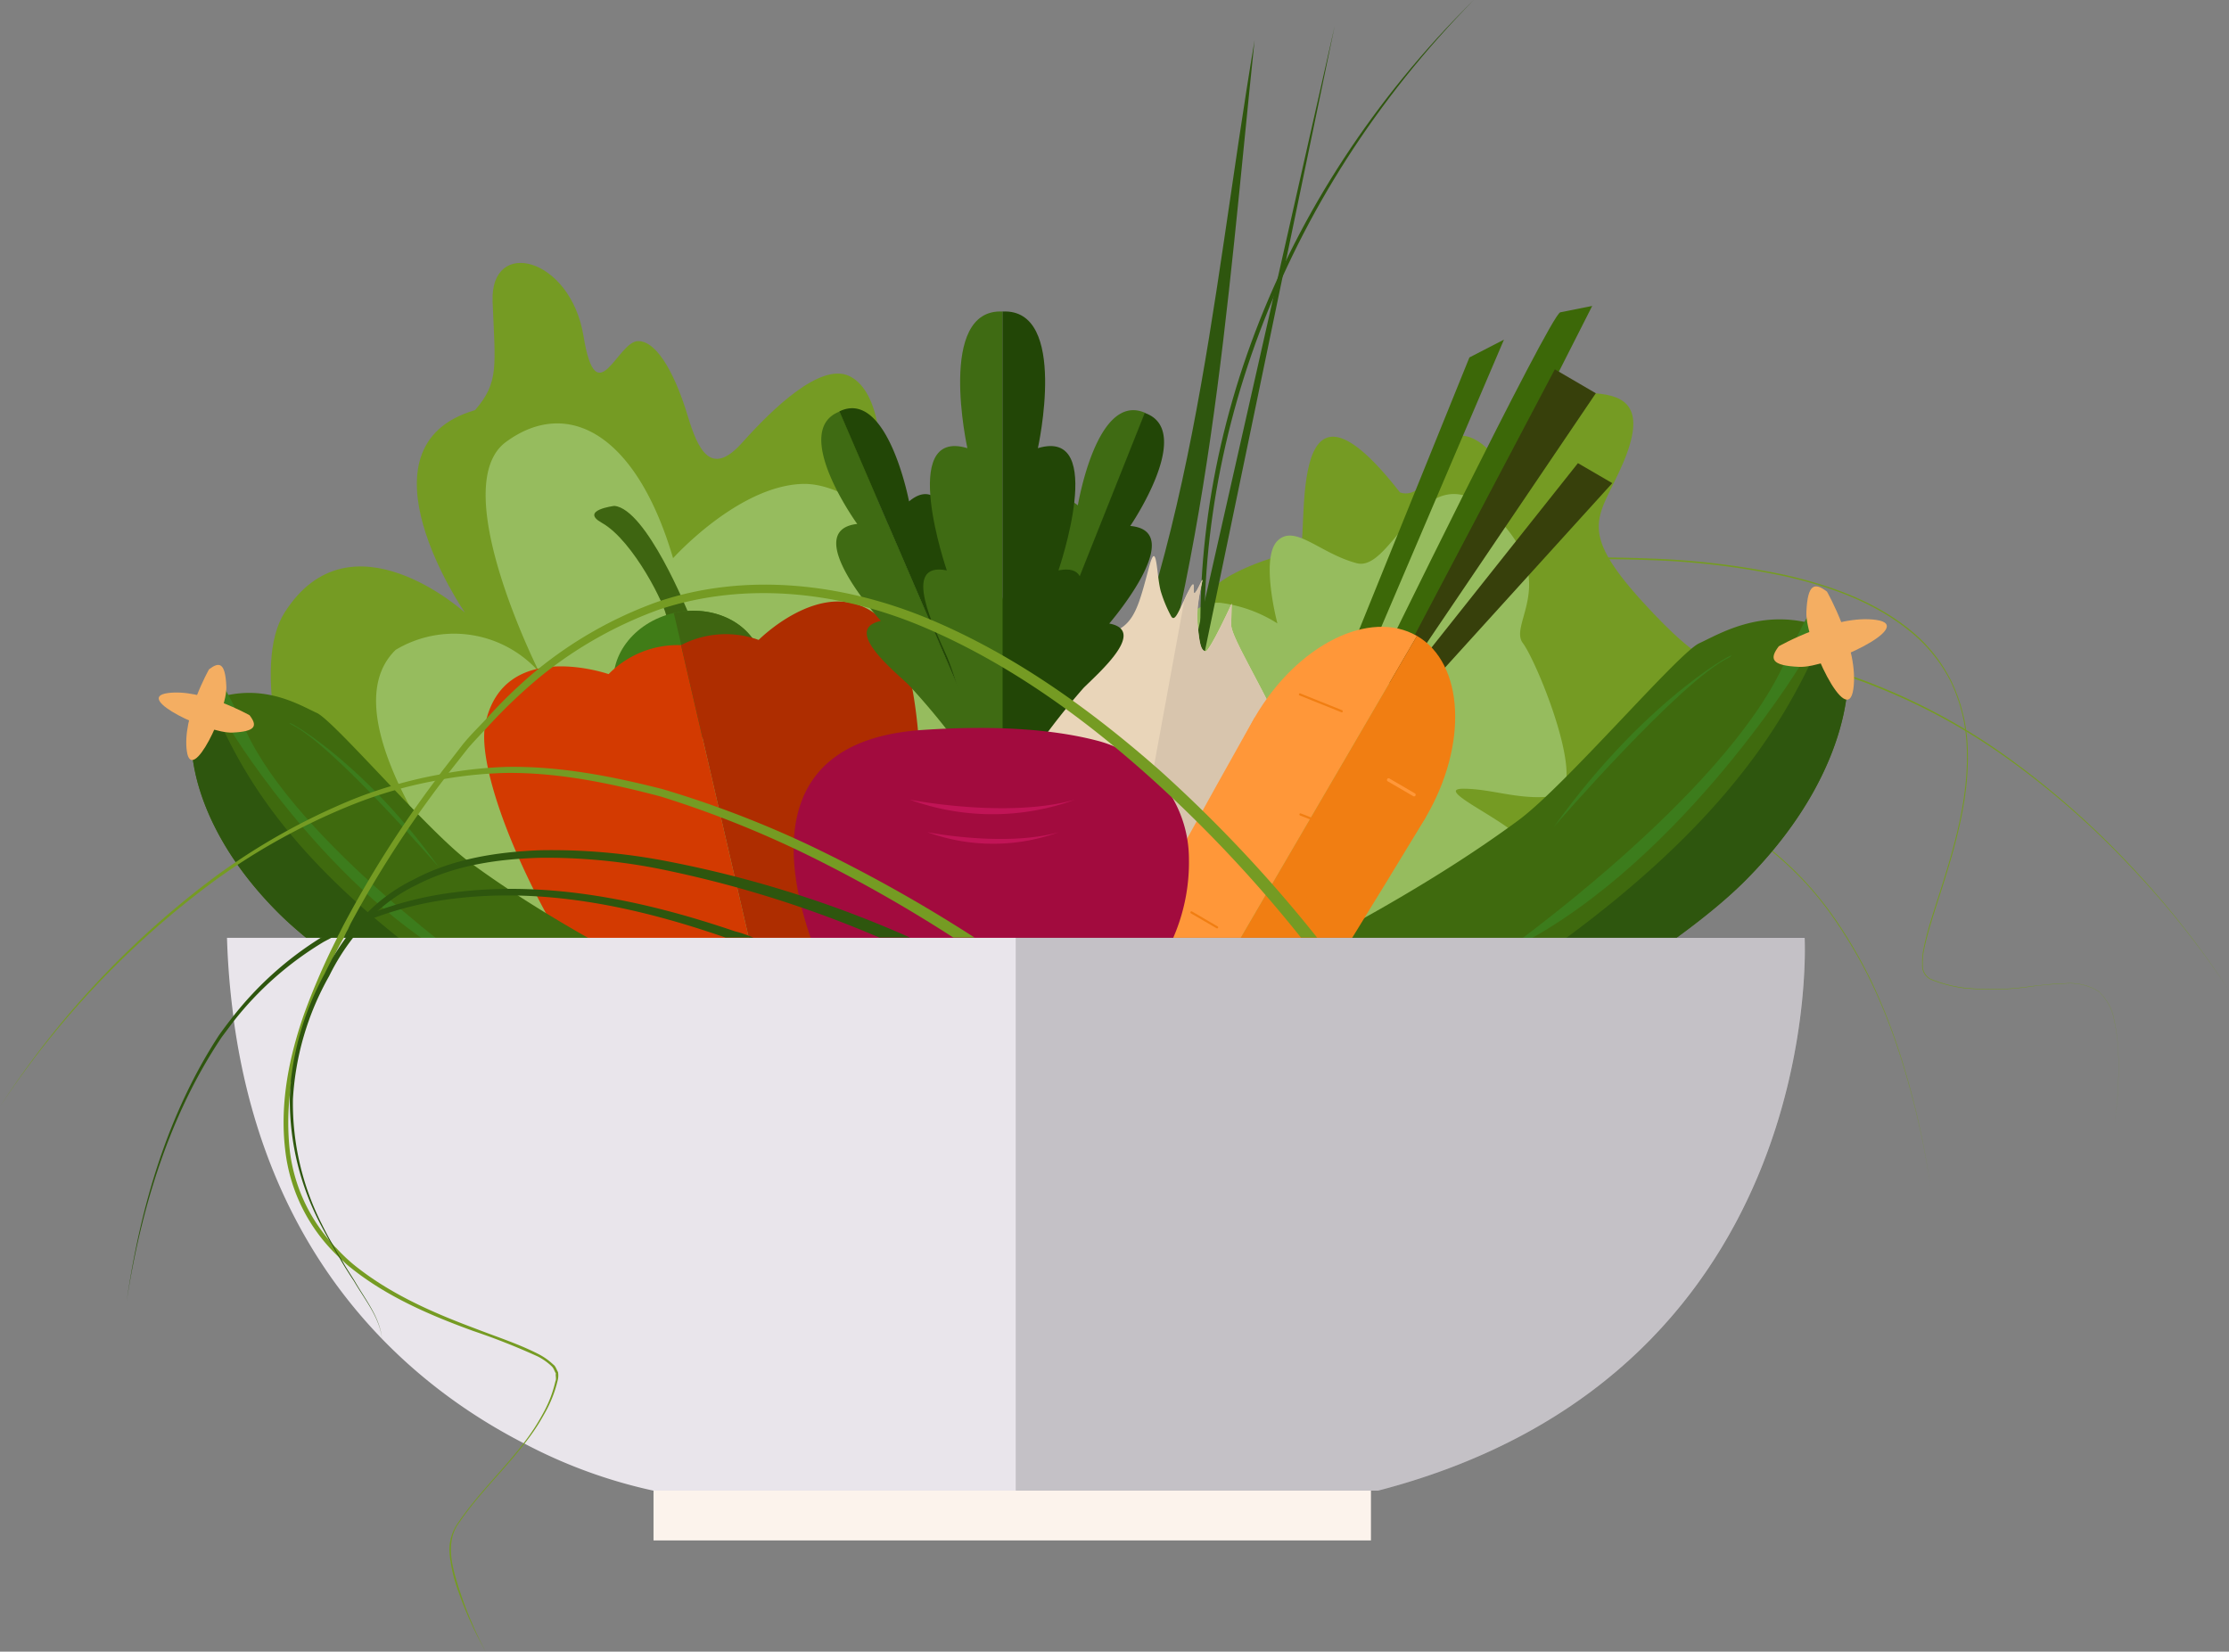<svg xmlns="http://www.w3.org/2000/svg" viewBox="0 0 307.65 227.98"><rect x="0" y="0" width="307.65" height="227.98" fill="#808080" stroke="none"/><defs><style>.cls-1{fill:#cec386;}.cls-2{fill:#a0a0a0;}.cls-3{fill:#606060;opacity:0.32;}.cls-4{fill:#759b23;}.cls-5{fill:#96bc5e;}.cls-6{fill:#2e560e;}.cls-7{fill:#f17e12;}.cls-8{fill:#e9d5b9;}.cls-9{fill:#d8c5ad;}.cls-10{fill:#3e6511;}.cls-11{fill:#407c17;}.cls-12{fill:#d33a01;}.cls-13{fill:#ae2d00;}.cls-14{fill:#3f6a0e;}.cls-15{fill:#3c7c1c;}.cls-16{fill:#f4ae62;}.cls-17{fill:#3c6808;}.cls-18{fill:#37400b;}.cls-19{fill:#ff9739;}.cls-20{fill:#3f6b13;}.cls-21{fill:#224606;}.cls-22{fill:#fcf3ec;}.cls-23{fill:#a20b3e;}.cls-24{fill:#c11456;}.cls-25{fill:#e9e5eb;}.cls-26{opacity:0.16;}</style></defs><title>vegetables</title><g id="Слой_2" data-name="Слой 2"><g id="Слой_1-2" data-name="Слой 1"><polygon class="cls-1" points="94.39 69.77 88.32 96.14 93.12 91.23 94.39 69.77"/><path class="cls-2" d="M92.14,86.34s-25.75,39.6-4.62,56.43a23.49,23.49,0,0,0,24.33,2.71,39,39,0,0,0,14.75-12.21C138.49,117.49,98,82.3,92.14,86.34Z"/><path class="cls-3" d="M100.28,153.6s30.9-50.59,77-3.58C177.29,150,134.9,110.88,100.28,153.6Z"/><path class="cls-4" d="M147.66,130.5a162.17,162.17,0,0,1,17-9.67,159.1,159.1,0,0,1,18-7.63,112.47,112.47,0,0,1,18.92-4.93,69.79,69.79,0,0,1,19.52-.6,46.52,46.52,0,0,1,18.45,6.13,45.79,45.79,0,0,1,14,13.43,65.87,65.87,0,0,1,4.87,8.47,82.56,82.56,0,0,1,3.6,9.09,113.55,113.55,0,0,1,4.43,19,113.25,113.25,0,0,0-4.49-19,79.76,79.76,0,0,0-3.63-9.07,66.78,66.78,0,0,0-4.88-8.44,44.17,44.17,0,0,0-32.42-19.39,69.6,69.6,0,0,0-19.44.67,112.66,112.66,0,0,0-18.84,5,159.36,159.36,0,0,0-17.94,7.67,164.55,164.55,0,0,0-16.93,9.69Z"/><path class="cls-4" d="M165.23,196.55a181.25,181.25,0,0,1-5.57-18.07A188.63,188.63,0,0,1,155.9,160c-1.83-12.45-2.42-25.23-.16-37.68a62,62,0,0,1,6-17.89,46.48,46.48,0,0,1,11.86-14.61,49.14,49.14,0,0,1,7.88-5.22,59,59,0,0,1,8.71-3.7,79.5,79.5,0,0,1,18.53-3.57c1.57-.12,3.15-.18,4.72-.27s3.15-.09,4.72-.1q4.72-.06,9.45.13a107.54,107.54,0,0,1,18.75,2.26c6.11,1.4,12.24,3.54,17.18,7.52a21.29,21.29,0,0,1,5.88,7.34,23.17,23.17,0,0,1,2.17,9.15c.23,6.34-1.44,12.54-3.32,18.52-.93,3-2,6-2.67,9a9.64,9.64,0,0,0-.22,2.33,2.08,2.08,0,0,0,1.09,1.91,18.24,18.24,0,0,0,4.54,1.21,36.53,36.53,0,0,0,9.4-.21c1.57-.17,3.13-.37,4.71-.39a7.52,7.52,0,0,1,4.52,1.09,7,7,0,0,1,2.19,4.08,25.57,25.57,0,0,1,.56,4.69,57.1,57.1,0,0,1-.5,9.42,58.21,58.21,0,0,0,.49-9.42,24.54,24.54,0,0,0-.57-4.68,7,7,0,0,0-2.18-4.07,7.55,7.55,0,0,0-4.51-1.08,46.32,46.32,0,0,0-4.7.41,37.15,37.15,0,0,1-9.42.23,18.5,18.5,0,0,1-4.56-1.21,2.12,2.12,0,0,1-1.14-2,9.79,9.79,0,0,1,.21-2.36c.65-3.09,1.74-6.05,2.66-9.06,1.88-6,3.53-12.17,3.29-18.48a22.89,22.89,0,0,0-2.17-9.1A21.28,21.28,0,0,0,263.43,87c-4.92-3.95-11-6.08-17.13-7.46a106.94,106.94,0,0,0-18.71-2.23c-3.14-.12-6.29-.15-9.43-.12-1.58,0-3.15.07-4.72.12s-3.14.15-4.71.27a79.38,79.38,0,0,0-18.46,3.59,59,59,0,0,0-8.66,3.69,48.74,48.74,0,0,0-7.82,5.2A46.37,46.37,0,0,0,162,104.55a62.07,62.07,0,0,0-5.92,17.8c-2.23,12.39-1.62,25.13.22,37.54a187.18,187.18,0,0,0,3.79,18.47,178.61,178.61,0,0,0,5.58,18Z"/><path class="cls-4" d="M159.08,124.18a203.86,203.86,0,0,1,17.85-12.49A194.11,194.11,0,0,1,196,101.16a131.8,131.8,0,0,1,20.3-7.84,76.06,76.06,0,0,1,21.5-3.16A59.76,59.76,0,0,1,259,94.6a84.63,84.63,0,0,1,19,10.59,116.67,116.67,0,0,1,16.22,14.47,123.1,123.1,0,0,1,13.45,17.08,122.42,122.42,0,0,0-13.5-17,115.36,115.36,0,0,0-16.25-14.42,84.91,84.91,0,0,0-19-10.52,59.65,59.65,0,0,0-21.15-4.36,75.85,75.85,0,0,0-21.41,3.21,130.79,130.79,0,0,0-20.23,7.88,194.43,194.43,0,0,0-19,10.56,201.83,201.83,0,0,0-17.76,12.51Z"/><path class="cls-4" d="M56.5,151.8S30.19,98.86,39.28,84.55s24.88,0,24.88,0S48.35,61.62,65.57,56.61c3.35-3.88,2.77-6.08,2.42-15s10.76-6.15,12.55,4.79,4.67.68,7.54.68,5.38,5.47,6.82,10.26,3.23,8.58,7.53,3.77,10.77-11,14.71-9.24,5.39,9.57,3.59,18.46-4.57,13.67.77,21.88,13.23,14.36,24,10.6S167,86.43,166.66,83s10.77-6.84,12.56-6.84-2.51-29.4,14-8.2c0,0,2.87,1.36,4.66-4.11s5.74-4.1,8.25-1,3.23,6.15,6.1.68,3.72-9.58,8-9.24,7,2.06,3.81,9.58-6.68,8.91,2.65,19.17,8.12,5.34,9.19,11-.35,18.68-3.22,19.71-6.46-.69-9,7.17-2.87,27.7-2.87,27.7Z"/><path class="cls-5" d="M87.77,150.9S40.25,103.72,54.61,89.7a15.68,15.68,0,0,1,19.82,3.08S61.48,67.14,69.84,61,87.77,59.62,92.9,77.05c0,0,8.88-9.91,17.77-10.25s19.83,13.33,22.22,17.09,4.11,22.74,9.58,20.77,18.11-11.2,18.46-13.93,3.42-7.86,7.52-7.52a19.19,19.19,0,0,1,7.86,2.84s-2.39-9,0-11.39,5.81,1.71,10.94,3.08,9.23-16.07,18.8-6.84,2.08,15.13,4.13,17.86,9.21,20.43,4.42,21.11-8.55-1-12.65-1,5.47,4.1,7.86,6.84,1.71,4.78,1.37,13.33-4.79,26-4.79,26Z"/><path class="cls-6" d="M147.28,112.63c3.7.8,3.41,1.31,7.16,2C167.07,78,169.25,43,173.16,5.55,166.91,42.72,165,77.35,147.28,112.63Z"/><path class="cls-6" d="M166.14,96.08C163,62.93,175.79,27.27,203.41,0c-27,27.44-39.57,62.86-36.81,96Z"/><line class="cls-7" x1="162.96" y1="101.64" x2="184.22" y2="3.56"/><polygon class="cls-6" points="162.1 101.45 184.22 3.56 163.82 101.83 162.1 101.45"/><path class="cls-8" d="M163.58,131.42c-2.81,3-6.37,2.07-9.11.53a20.9,20.9,0,0,1-3.82-2.86c-1.7-1.53-10.6-9.62-12.66-13.26s-1-8.47.49-12.91a32.55,32.55,0,0,1,6.45-10.75c2.2-2.43,8.48-4.37,10.21-5.78s2.33-3.92,3.46-8.13,1,1.58,1.68,3.57a18.08,18.08,0,0,0,1.3,3.11c.47,1,.93-.15,1.86-2.1.19-.43.42-.93.69-1.42,1.39-2.72-.32,3.14,1.69-1.2.52-1-.82,2.55-.55,5.79s.54,3.73,1.08,3.9S170,83.32,170,83.32l-.07,2.93c0,2.51,9.18,15.79,10,24.12S163.58,131.42,163.58,131.42Z"/><path class="cls-9" d="M163.58,131.42c-2.81,3-6.37,2.07-9.11.53l9-49.11c.19-.43.42-.93.69-1.42,1.39-2.72-.32,3.14,1.69-1.2.52-1-.82,2.55-.55,5.79s.54,3.73,1.08,3.9S170,83.32,170,83.32l-.07,2.93c0,2.51,9.18,15.79,10,24.12S163.58,131.42,163.58,131.42Z"/><path class="cls-10" d="M95,84.59S89.22,70.22,84.79,69.83c0,0-4.84.59-1.72,2.34C87.43,74.61,92,83.87,92,85.28S95,84.59,95,84.59Z"/><ellipse class="cls-11" cx="94.97" cy="93.2" rx="10.37" ry="8.8" transform="translate(-18.55 23.78) rotate(-13.02)"/><path class="cls-10" d="M93,84.62l4,17.15c5.58-1.29,9.21-6.17,8.12-10.91S98.57,83.33,93,84.62Z"/><path class="cls-12" d="M109.11,154.34,94,89.05a13.37,13.37,0,0,0-10,4S69.57,88,67,99.85,90.74,161.39,109.11,154.34Z"/><path class="cls-13" d="M109.11,154.34,94,89.05a13.35,13.35,0,0,1,10.71-.72S115.54,77.41,123,86.91,128.71,152.61,109.11,154.34Z"/><path class="cls-14" d="M110.3,163.8a12.83,12.83,0,0,1-5.09,0C97.44,162,52.54,140.13,38.41,126S25.44,98.2,28,97.07c.32-.14.67-.28,1-.39,7-2.72,12.33.64,14.73,1.73s15.47,16.46,21,20.53c20.07,14.8,47.2,25.08,55.85,31.22C127.5,155.14,118.17,162.24,110.3,163.8Z"/><path class="cls-6" d="M118,164.07a79,79,0,0,1-12.75-.24C97.44,162,52.54,140.13,38.41,126S25.44,98.2,28,97.07c.32-.14.67-.28,1-.39C34.38,108.83,45,133.75,118,164.07Z"/><path class="cls-15" d="M40.19,100c-2.06-1.45,9.32,4.22,20.34,19.66C60.53,119.68,45.83,102.66,40.19,100Z"/><path class="cls-15" d="M32.06,101.12s14.8,24.2,34.62,33.32c0,0-25.6-18.08-32.74-33.54S32.06,101.12,32.06,101.12Z"/><path class="cls-16" d="M28.85,92.39S25.11,99,25.79,103.7s5.59-5.59,5.45-8.93S30.27,91.3,28.85,92.39Z"/><path class="cls-16" d="M34.45,98.73S27.87,95,23.13,95.67s5.6,5.59,8.93,5.45S35.53,100.15,34.45,98.73Z"/><path class="cls-14" d="M155.28,166.61a15.42,15.42,0,0,0,6.05,0c9.24-2.19,62.65-28.2,79.46-45s15.43-33.07,12.44-34.42c-.38-.17-.8-.33-1.17-.46-8.37-3.24-14.67.76-17.53,2.06s-18.4,19.58-24.92,24.41c-23.87,17.61-56.14,29.84-66.44,37.15C134.81,156.32,145.91,164.76,155.28,166.61Z"/><path class="cls-6" d="M146.16,166.94a96.24,96.24,0,0,0,15.17-.28c9.24-2.19,62.65-28.2,79.46-45s15.43-33.07,12.44-34.42c-.38-.17-.8-.33-1.17-.46C245.58,101.23,232.91,130.87,146.16,166.94Z"/><path class="cls-15" d="M238.67,90.75c2.46-1.73-11.08,5-24.19,23.38C214.48,114.13,232,93.88,238.67,90.75Z"/><path class="cls-15" d="M248.35,92.05s-17.61,28.79-41.19,39.63c0,0,30.46-21.5,39-39.89S248.35,92.05,248.35,92.05Z"/><path class="cls-16" d="M252.16,81.66s4.46,7.82,3.64,13.46-6.64-6.65-6.48-10.62S250.47,80.37,252.16,81.66Z"/><path class="cls-16" d="M245.51,89.21s7.82-4.46,13.46-3.64-6.66,6.64-10.62,6.48S244.22,90.9,245.51,89.21Z"/><polygon class="cls-17" points="184.79 93.84 202.81 49.34 207.58 46.88 187.15 94.73 184.79 93.84"/><path class="cls-17" d="M215.35,43.11c-1.4.37-25.63,50-25.63,50L193,95l26.76-52.77Z"/><polygon class="cls-18" points="214.6 50.98 220.26 54.28 194.43 92.45 191.78 94.27 214.6 50.98"/><polygon class="cls-18" points="217.79 63.93 192.45 95.84 193.66 98.53 222.53 66.69 217.79 63.93"/><path class="cls-19" d="M141.81,179.89l-3.64-2.12c-3-1.76-3.39-6.8-.88-11.5L173.19,99c5.84-10,15.86-15,22.38-11.22h0Z"/><path class="cls-19" d="M173.19,99s-32.83,58-37.36,71.53,37.81-59.92,38.9-60.61S173.19,99,173.19,99Z"/><path class="cls-7" d="M141.81,179.89l3.63,2.12c3,1.76,7.59-.39,10.45-4.88l40.92-64.36c5.84-10,5.28-21.19-1.24-25h0Z"/><path class="cls-7" d="M196.81,112.77s-34.36,57.12-43.9,67.72,33.57-62.4,33.63-63.68S196.81,112.77,196.81,112.77Z"/><path class="cls-7" d="M179.45,112.57a38.72,38.72,0,0,1,4.79,2.15c.17.09.32-.17.15-.26a39.18,39.18,0,0,0-4.86-2.18c-.18-.07-.26.22-.08.29Z"/><path class="cls-7" d="M183.36,125.87a19.83,19.83,0,0,1-4.2-3.08c-.14-.13-.36.08-.22.21a20.13,20.13,0,0,0,4.27,3.13.15.15,0,0,0,.15-.26Z"/><path class="cls-7" d="M164.37,126.07l3.54,2.06c.17.1.32-.16.15-.25l-3.54-2.07a.15.15,0,0,0-.15.26Z"/><path class="cls-19" d="M173.74,131.5l3.55,2.07a.22.22,0,0,0,.22-.39L174,131.11a.23.23,0,0,0-.23.39Z"/><path class="cls-19" d="M145.09,170.19l3.54,2.07a.23.23,0,0,0,.23-.39l-3.54-2.07c-.25-.14-.48.25-.23.39Z"/><path class="cls-19" d="M191.51,107.83l3.55,2.07a.22.22,0,0,0,.22-.39l-3.54-2.07a.23.23,0,0,0-.23.39Z"/><path class="cls-19" d="M159.17,146l3.54,2.07a.23.23,0,0,0,.23-.39l-3.54-2.06c-.25-.15-.48.24-.23.38Z"/><path class="cls-7" d="M150.51,148.17a5.85,5.85,0,0,0,3.08,1.3c.19,0,.19-.28,0-.3a5.57,5.57,0,0,1-2.87-1.21c-.14-.12-.36.09-.21.21Z"/><path class="cls-7" d="M158.77,166.66l-2.37-1.38c-.16-.1-.31.16-.15.26l2.36,1.38c.17.09.32-.17.16-.26Z"/><path class="cls-7" d="M179.38,96l5.77,2.32c.18.07.26-.22.08-.29l-5.78-2.32c-.17-.07-.25.22-.07.29Z"/><path class="cls-20" d="M115.9,56.8l19.37,45-2.84,1.22a96.35,96.35,0,0,0-7.07-8.54c-2.35-2.2-9-7.67-3.78-8.77,0,0-11.33-12.47-3.26-13.39C118.32,72.35,109,59.42,115.9,56.8Z"/><path class="cls-21" d="M115.86,56.78l19.37,45,2.83-1.22a96.32,96.32,0,0,1-1.34-11c0-3.21.59-11.77-3.77-8.77,0,0-1.26-16.8-7.48-11.58C125.47,69.23,122.5,53.58,115.86,56.78Z"/><path class="cls-20" d="M158.08,57l-18.14,45.53-2.87-1.14a97.89,97.89,0,0,0,1-11c-.11-3.2-.9-11.75,3.53-8.87,0,0,.8-16.82,7.16-11.77C148.8,69.7,151.35,54,158.08,57Z"/><path class="cls-21" d="M158,57l-18.14,45.53,2.87,1.15a95.89,95.89,0,0,1,6.84-8.74c2.28-2.25,8.73-7.91,3.53-8.87,0,0,11-12.76,2.9-13.47C156,72.6,165,59.42,158,57Z"/><path class="cls-20" d="M138.38,43V103.8h-3.83s-2.28-9.57-3.87-13.22-6.44-13.13,0-11.85c0,0-6.81-19.77,2.84-16.87C133.52,61.86,129.24,42.55,138.38,43Z"/><path class="cls-21" d="M138.38,43V103.8h3.84s2.28-9.57,3.87-13.22,6.44-13.13,0-11.85c0,0,6.81-19.77-2.84-16.87C143.25,61.86,147.53,42.55,138.38,43Z"/><rect class="cls-22" x="90.2" y="203.1" width="99.02" height="9.53"/><path class="cls-23" d="M115.21,137c-.68-.92-18.23-34.19,12.08-36.24,11.12-.75,18.8.09,24.08,1.46a16.9,16.9,0,0,1,12.73,16.35A26.07,26.07,0,0,1,156.92,137c-11.85,12.53-30.77,18-30.77,18Z"/><path class="cls-24" d="M125.57,110.38s13.42,2.65,22.82,0A33.39,33.39,0,0,1,125.57,110.38Z"/><path class="cls-24" d="M128,114.87s10.66,2.1,18.14,0A26.58,26.58,0,0,1,128,114.87Z"/><path class="cls-25" d="M190.19,205.76h-100a69.68,69.68,0,0,1-17.81-6.5.37.37,0,0,1-.14-.07C57,191.35,37,174.74,32.29,141a3.45,3.45,0,0,1-.07-.67,105.05,105.05,0,0,1-.89-10.88H249.08S252.37,189.62,190.19,205.76Z"/><path class="cls-6" d="M104,129.42h-3.85C88.28,125.29,75.63,122.53,63,124a47.78,47.78,0,0,0-12.15,3c-.57.21-1.13.46-1.7.7a9.69,9.69,0,0,0-1.2.61,8.22,8.22,0,0,0-1.16.56,11.51,11.51,0,0,0-1.1.6l-1,.53a45.73,45.73,0,0,0-12.47,11l-1.59,2.12c-7.28,10.85-11.13,23.6-13.14,36.42,1.87-12.86,5.58-25.68,12.75-36.67.6-.84,1.24-1.69,1.91-2.54a46.91,46.91,0,0,1,12.11-10.88s0,0,.07,0a29,29,0,0,1,2.94-1.63c.38-.21.77-.39,1.16-.6.6-.28,1.2-.53,1.84-.78s1.27-.53,1.91-.74a48,48,0,0,1,10.66-2.54c13.11-1.63,26.29,1.2,38.62,5.4C102.37,128.78,103.19,129.1,104,129.42Z"/><path class="cls-4" d="M181.79,129.42h-2.23a184.44,184.44,0,0,0-20.38-21.72c-9.4-8.48-19.75-16-31.37-21S103.05,80.14,91,84.13a56.5,56.5,0,0,0-16.36,9.22,71.9,71.9,0,0,0-6.89,6.5c-1.06,1.17-2.19,2.3-3.21,3.5l-2.61,3.32-.32.42c-.11.18-.25.32-.36.5h0a149.17,149.17,0,0,0-12.68,19.57h0a11.2,11.2,0,0,0-.53,1.1h0a7.32,7.32,0,0,0-.57,1.16A29.18,29.18,0,0,0,46,132.21a.27.27,0,0,1-.07.14v0c-1.2,2.47-2.26,5-3.22,7.52a51.49,51.49,0,0,0-2.47,9.19,1.12,1.12,0,0,0,0,.32,35.07,35.07,0,0,0-.29,9,23.25,23.25,0,0,0,6,13.39,3,3,0,0,0,.46.49,24,24,0,0,0,2.36,2.26c4.91,4,10.81,6.61,16.75,8.83,3,1.17,6,2.12,8.83,3.57a8.73,8.73,0,0,1,2,1.42c.35.24.46.7.67,1.06a2.79,2.79,0,0,1-.07,1.23,16.82,16.82,0,0,1-1.77,4.45,28.3,28.3,0,0,1-2.72,4.1c-2.86,3.74-6.36,7-9,10.88-2.09,2.69-1.06,6.18-.14,9.11A53,53,0,0,0,67.05,228a52.47,52.47,0,0,1-3.92-8.69,20.84,20.84,0,0,1-1.06-4.66,6.46,6.46,0,0,1,1.2-4.53c2.65-3.88,6.11-7.17,9-10.91a30.18,30.18,0,0,0,2.69-4.13,16.7,16.7,0,0,0,1.69-4.38c.18-.39,0-.75.07-1.13-.21-.32-.28-.71-.6-1a8.1,8.1,0,0,0-1.91-1.34,92.69,92.69,0,0,0-8.86-3.5C59.38,181.56,53.41,179,48.43,175a9.92,9.92,0,0,1-1.13-1,1.76,1.76,0,0,1-.39-.35,23.92,23.92,0,0,1-7.56-15.05c-.74-6.39.57-12.86,2.69-18.83a95,95,0,0,1,4.48-10.28,3,3,0,0,1,.29-.6c.17-.35.35-.71.53-1.06A151,151,0,0,1,60,107.84c.21-.32.42-.6.67-.92.11-.14.18-.25.28-.39l2.93-3.78c1-1.24,2.16-2.37,3.25-3.53A66.88,66.88,0,0,1,74,92.58a56.38,56.38,0,0,1,16.64-9.47c12.29-4.21,25.89-2.58,37.69,2.37s22.36,12.57,31.9,21A192.07,192.07,0,0,1,181.79,129.42Z"/><path class="cls-6" d="M125.62,129.42h-4.24a154.4,154.4,0,0,0-28.9-9.18,80.29,80.29,0,0,0-17.73-1.84c-5.9.14-11.94,1-17.24,3.74a22.22,22.22,0,0,0-5.26,3.5A14.37,14.37,0,0,0,50.87,127a25.46,25.46,0,0,0-2.16,2.47,30.29,30.29,0,0,0-3.28,5.26,39,39,0,0,0-5,17,36.91,36.91,0,0,0,4,17.27c.57,1.17,1.2,2.3,1.84,3.39.28.53.6,1.06.95,1.59.53,1,1.13,1.87,1.7,2.79,1.48,2.58,3.53,5.05,3.81,8.06-.32-3-2.4-5.44-3.88-8-.71-1.06-1.38-2.12-2-3.21-.35-.57-.7-1.13-1-1.73-.57-.92-1.06-1.84-1.56-2.79A36.85,36.85,0,0,1,40,151.68a21.26,21.26,0,0,1,.15-2.26,1.12,1.12,0,0,1,0-.32,40,40,0,0,1,4.66-14.7c.32-.67.67-1.34,1-2v0a32.67,32.67,0,0,1,1.91-2.93c.42-.6.88-1.2,1.37-1.77a11.74,11.74,0,0,1,1.17-1.27,23.51,23.51,0,0,1,6.78-5c5.41-2.9,11.59-3.85,17.59-4.07a83.49,83.49,0,0,1,18,1.63A153.86,153.86,0,0,1,125.62,129.42Z"/><path class="cls-4" d="M134.52,129.42h-2.93a198.7,198.7,0,0,0-20.28-11.48,143.68,143.68,0,0,0-20.13-8c-7-1.84-14.06-3.32-21.31-3.25a58.52,58.52,0,0,0-8.65.85c-.42.07-.85.14-1.27.25A60.35,60.35,0,0,0,48.82,111a89.19,89.19,0,0,0-19,10.42A122.59,122.59,0,0,0,0,152.74a123.21,123.21,0,0,1,29.6-31.66,89.29,89.29,0,0,1,19-10.7,62.18,62.18,0,0,1,12-3.46c.42-.11.88-.18,1.31-.25a58.2,58.2,0,0,1,7.94-.81c7.32-.14,14.56,1.27,21.62,3.07a142.1,142.1,0,0,1,20.39,7.81A205.81,205.81,0,0,1,134.52,129.42Z"/><path class="cls-26" d="M190.19,205.76h-50V129.42H249.08S252.37,189.62,190.19,205.76Z"/></g></g></svg>